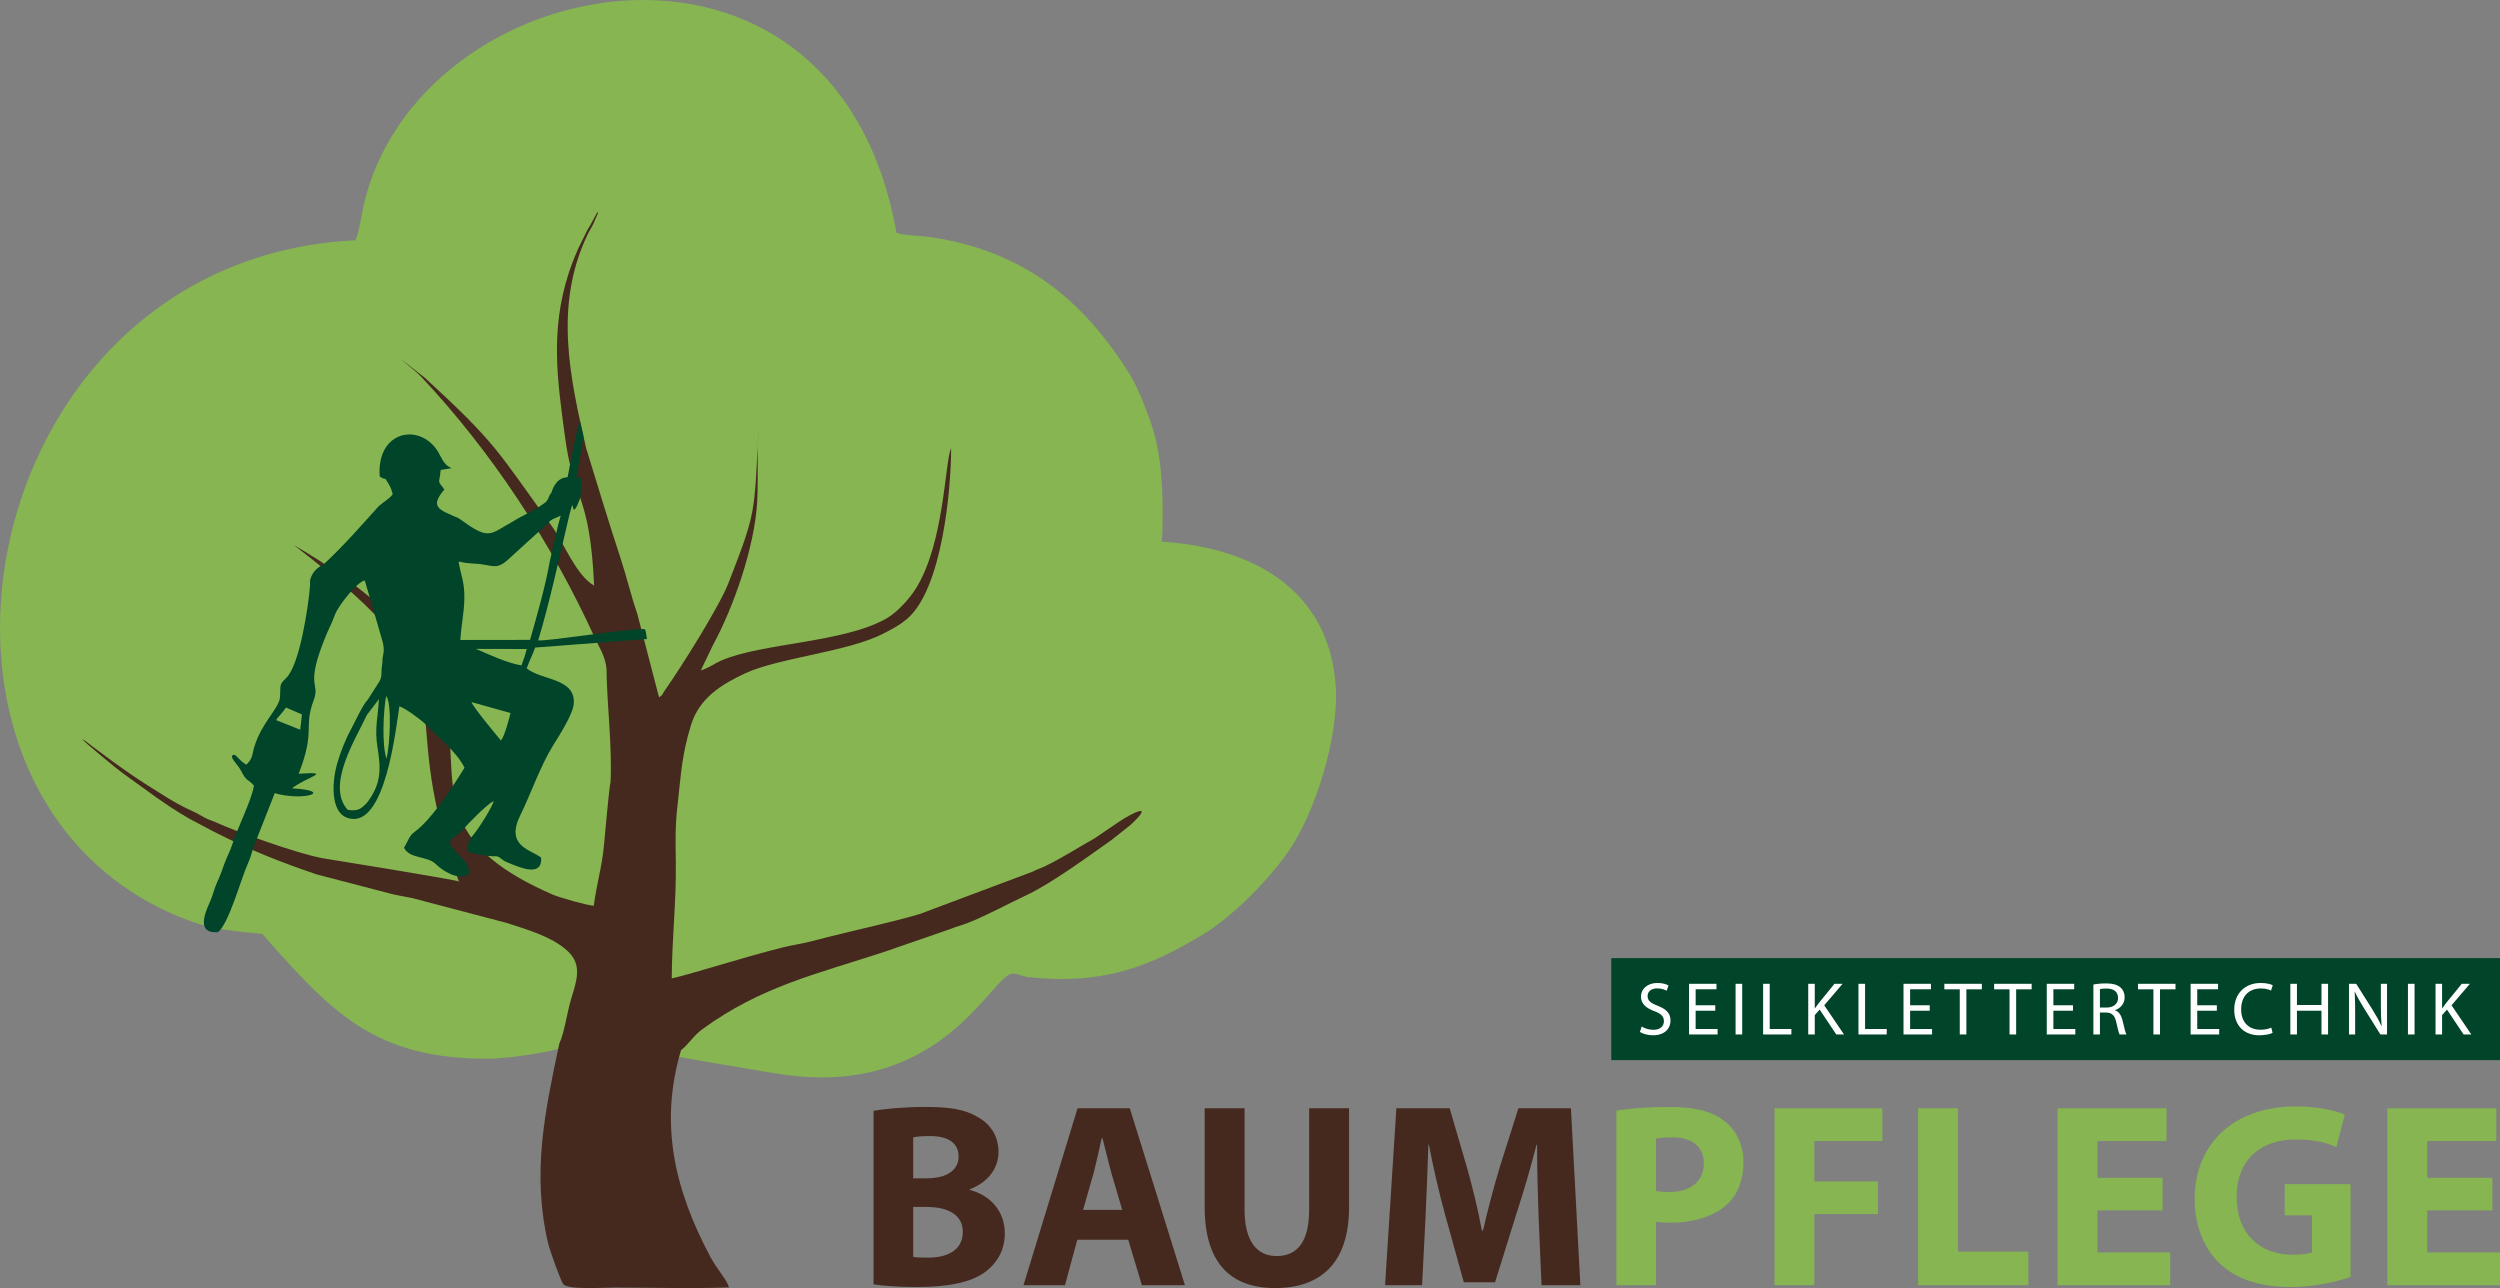 <?xml version="1.0" encoding="UTF-8"?>
<!DOCTYPE svg PUBLIC "-//W3C//DTD SVG 1.1//EN" "http://www.w3.org/Graphics/SVG/1.1/DTD/svg11.dtd">
<!-- Creator: CorelDRAW -->
<svg xmlns="http://www.w3.org/2000/svg" xml:space="preserve" width="133.37mm" height="68.716mm" version="1.1" style="shape-rendering:geometricPrecision; text-rendering:geometricPrecision; image-rendering:optimizeQuality; fill-rule:evenodd; clip-rule:evenodd"
viewBox="0 0 15539.88 8006.57"
 xmlns:xlink="http://www.w3.org/1999/xlink"
 xmlns:xodm="http://www.corel.com/coreldraw/odm/2003">
 <rect x="0" y="0" width="15539.88" height="8006.57" fill="#808080" stroke="none"/>
 <defs>
  <style type="text/css">
   <![CDATA[
    .fil0 {fill:#86B551}
    .fil2 {fill:#004429}
    .fil5 {fill:#004429}
    .fil1 {fill:#45291E}
    .fil6 {fill:#FEFEFE;fill-rule:nonzero}
    .fil4 {fill:#86B551;fill-rule:nonzero}
    .fil3 {fill:#45291E;fill-rule:nonzero}
   ]]>
  </style>
 </defs>
 <g id="Ebene_x0020_1">
  <path class="fil0" d="M2257.49 1289.59c-11.05,50.47 -28.19,166.75 -48.96,204.09 -2410.05,117.08 -2994.26,3515.11 -1019.64,4233.89 131.5,47.88 287.07,63.97 440.55,77.19 421.08,473.49 686.76,780.2 1407.81,776.07 142,-0.83 526.92,-55.64 596.95,-127.53 36.55,25.03 1080.04,204.36 1237.8,226.65 1006.7,142.26 1297.96,-644.57 1428.44,-627.94 26.24,3.36 59.75,13.38 81.6,20.91 472.77,52.18 758.93,-62.25 1093.22,-262.86 187.43,-112.47 407.34,-337.43 532.03,-515.62 170.74,-244.01 313.76,-717.98 296.12,-1017.25 -36.75,-623.45 -531.36,-875.48 -1083.2,-910.41l5.3 -58.41c5.34,-250.2 -0.92,-484.62 -77.43,-697.11 -27.96,-77.65 -79.34,-209.03 -117.39,-271.05 -299.84,-488.54 -687.76,-789.16 -1258.65,-867.66 -39.43,-5.43 -174.39,-11.07 -199.7,-25.67 -381.36,-2150.09 -2988.77,-1647.7 -3314.85,-157.29z"/>
  <path class="fil1" d="M3428.91 3268.91c-343.06,-475.12 -342.15,-510.8 -789.76,-922.21l-147.24 -114.7c42.11,38.45 88.6,69.85 128.62,112.49 438.09,466.59 807.87,1031.53 1073.7,1613.29 28.79,63.02 68.16,121.25 75.69,197.44 2.12,217.96 36.04,478.21 25.21,706.85 -7.91,22.06 -35.99,341.02 -41.04,394.42 -12.54,132.75 -45.46,238.07 -63.25,373.66 -38.01,-1.57 -212.44,-50.86 -251.65,-67.8 -1306.47,-564.79 135.54,-1153.04 -1612.94,-2174.68 1208.01,926.24 576.9,884.93 1026.3,2092.03 -7.34,-10.24 -830.04,-141.93 -846.97,-145 -167.38,-30.48 -558.55,-174.4 -651.79,-218.01 -32.03,-14.97 -54.47,-19.56 -80.77,-33.57 -28.21,-15.02 -42.75,-26.19 -74.03,-39.81 -46.7,-20.31 -107.27,-53.06 -149.78,-79.11 -197.83,-121.2 -290.73,-186.08 -474.32,-324.22 -20.32,-15.29 -42.18,-34.27 -65.62,-47.17 11.19,17.43 217.97,187.72 252.72,212.46 141.14,100.47 263.19,196.58 413.53,283.04l155.54 82.35c235.96,119.23 408.18,186.38 636.83,264.46l445.59 116.18c48.79,13.95 99.52,20.43 153.7,32.35l583.81 153.64c124.86,40.91 278.92,84.35 375.87,172.91 92.06,84.1 60.67,178.45 24.25,296.02 -25.58,82.58 -40.51,206.34 -74.69,281.8 -88.46,417.63 -172.56,806.13 -68.55,1243.3 9.81,41.24 75.61,225.06 92.33,249.64 26.02,38.23 246.98,22.36 327.54,22.36 230.3,0 475.33,8.03 703.81,-1.06 -15.49,-51.22 -71.46,-106.36 -115.85,-189.55 -225.34,-422.23 -317.38,-830.8 -182.59,-1284.47 44.99,-34.71 78.01,-90.85 133.23,-131.12 365.73,-266.75 710.72,-342.19 1135.63,-482.01l408.92 -141.68c32.22,-13.71 64.22,-20.52 99.58,-34.33 125.13,-48.93 255.58,-121.43 367.02,-173.3 156.94,-73.04 395.12,-247.81 535.35,-347.11l115.37 -91.76c155.37,-144.56 9.93,-75.48 -77.55,-15.35l-148.24 100.54c-93,51.5 -196.68,119.11 -305.65,171.91 -31.46,15.24 -48.09,18.05 -79.22,34.76l-701.79 263.21c-196.66,56.96 -389.31,96.79 -580.03,145.23 -68.02,17.28 -111.67,30.99 -193.2,45.36 -168.11,29.62 -665.27,189.92 -766.91,208.69 0.45,-233.39 28.67,-472.93 25.27,-721.07 -1.83,-132.51 -4.51,-221.7 10.63,-355.2 22.7,-200.11 26.57,-310.9 83.2,-496.56 51.31,-168.22 187.78,-253.6 339.04,-323.81 207.03,-96.1 640.36,-132.71 861.22,-248.17 56.14,-29.35 95.96,-49.78 141.28,-87.66 221.86,-185.47 276.35,-814.42 275.78,-1063.23 -40.42,91.99 -41.1,586.98 -218.48,871.89 -40.77,65.46 -116.69,149.25 -184.74,187.82 -266.92,151.34 -772,150.6 -1026.38,261.09 -41.84,18.18 -75.39,45.23 -126.44,61.12l74.71 -155.42c131.75,-242.84 259.88,-612.68 275.85,-892.9 8.06,-141.43 -2.53,-310.52 8.32,-442.75 -27.52,523.01 -12.91,500.11 -186.15,946.38 -56.93,146.64 -293.38,522.73 -397.58,671 -22.77,32.39 -4.53,19.8 -34.58,40.64 -45.55,-173.38 -90.56,-346.81 -135.56,-520.34 -39.34,-113.28 -66.47,-230.83 -102.9,-341.55 -75.34,-228.98 -144.24,-457.58 -215,-687.9 -96.22,-424.84 -204.17,-879.65 8.65,-1325.47 13.47,-28.21 25.91,-44.17 39.42,-74.77l23.45 -53.56c4.96,-23.45 6.51,-0.54 -0.98,-12.67l-46.06 84.28c-19.62,29.22 -30.66,58.57 -49.8,94.43 -27.78,52 -62.93,139.75 -82.27,199.5 -117.31,362.51 -70.17,670.48 -23.29,1020.91 53.77,402.09 154.31,345.16 180.82,922.95 -114.27,-66.29 -186.72,-264.17 -264.13,-371.35z"/>
  <path class="fil2" d="M2402.84 4716.85c-29.94,-83.67 -20.23,-297.35 -2.82,-390.07 37.12,37.02 23.75,304.96 2.82,390.07zm1204.93 -2089.82l19.32 86.9c0.38,1.7 -40.96,235.42 -43.85,252.43 7.21,2.12 17.19,4.51 32.03,6.85 -6.35,55.09 -0.19,94.03 -11.45,130.48l-16.49 38.97c-43.92,92 -7.96,-113.65 -58.14,100.19 -57.68,245.75 -111.61,495.99 -183.69,737.63 55.72,7 558.92,-74.57 660.28,-69.76 5.43,-2.59 9.76,21.05 15.92,61.33l-695.6 53.13c-11.7,37.03 -34.84,80.21 -52.16,129.3 89.88,75.29 305.96,58.91 292.36,221.02 -5.51,65.75 -90.21,196.8 -130.18,260.97 -76.3,122.51 -143.07,312.88 -200.32,427.39 -98.24,196.46 62.1,215.59 128.08,267.41 7.04,123.17 -128.96,62.62 -210.18,29.25 -36.42,-14.96 -42.56,-31.38 -61.15,-36.55 -13.73,-3.8 -13.9,-0.73 -23.18,-1.01 -24.45,-0.76 -154.62,-14.35 -164.36,-37.19 -0.34,-0.78 0.1,-53.05 25.31,-81.43 42.25,-47.59 135.33,-195.75 137.68,-225.24 -44.07,23.05 -155.85,136.91 -191.59,179.28 -61.19,72.54 -142.95,41.99 1.04,180.78 23.4,24.89 43.79,58.49 36.66,95.38 -68.01,42.76 -168.11,-26.37 -204.37,-62.6 -54.31,-54.29 -162.51,-30.75 -198.42,-102.58 23.11,-37.55 34.49,-75.62 59.28,-93.35 60.01,-42.92 147.41,-130.06 316.98,-403.37 -47.71,-101.38 -191.03,-214.37 -239.44,-267.5 -25.16,-27.6 -132.47,-105.52 -165.74,-114.84 -21.29,132.77 -86.14,759.65 -315.59,695.97 -121.21,-33.65 -98.95,-241.74 -72.59,-334.53 20.37,-71.72 49.93,-148.77 85.28,-213.81 22.64,-41.64 77.83,-162.16 103.92,-184.8l63.66 -99.05c36.78,-54.01 16.38,-56.78 29.85,-133.14 -2.4,-51.38 18.92,-61.65 1.95,-130.24l-64.57 -223.47c-11.81,-37.13 -34.45,-119.07 -46.7,-158.68 -42.31,2.42 -165.24,155.55 -186,213.48 -18.27,51.01 -34.72,78.95 -53.03,123.02 -139.03,334.81 -35,291.22 -79.14,408.46 -63.62,169.01 12.4,187.49 -92.93,455.95 219.89,-13.9 53.68,17.03 -41.95,90.74 268.96,15.61 75.15,83.08 -106.88,30.08l-126.82 322.46c-17.73,47.9 -19.35,69.93 -39.77,114.62 -42.62,93.28 -119.14,376.85 -186.52,427.06 -136.17,10.42 -80.15,-120.4 -49.41,-188.73 20.18,-44.85 24.01,-77.2 44.6,-121.34 16.57,-35.51 31.75,-76.98 46.35,-118.65 13.13,-37.52 36.87,-80.86 48,-117.62 28.29,-93.43 122.88,-279.23 134.17,-365.05 -37.15,-42.98 -44.79,-22.35 -78.75,-90.09 -20.03,-39.94 -85.41,-96.22 -44.63,-101.01 13.49,-1.6 28.94,33.42 76.21,61.43 42.63,-40.94 35.64,-64.72 49.1,-109.42 47.01,-156.19 156.17,-239.8 160.65,-313.24 4.49,-73.18 -7.99,-72.35 37.86,-116.03 84.35,-80.36 138.54,-445.06 148.92,-579.06 0.78,-19.63 -3.62,-18.62 3.39,-40.75 11.23,-35.51 36.62,-65.58 79.71,-85.81 122.28,-112.75 247.47,-256.35 343.37,-362.61 30.91,-27.79 66.12,-45.13 86.89,-73.7 -5.53,-27.53 -15.72,-49.54 -26.81,-67.37 -31.72,-50.96 -5.02,-11.54 -53.7,-43.02 -20.71,-270.23 221.24,-332.42 343.96,-180.83 41.74,51.56 40.57,101.03 102.56,128.61l-67.87 10.85c-8.39,95.29 -24.36,57.47 23.04,121.71 -92.78,109.42 -36.24,125 88.11,178 194.63,141.57 185.86,104.59 344.83,16.74 55.74,-36.28 112.12,-53.59 195.81,-114.89 23.51,-24.03 13.53,-31.01 36.41,-59.95 5.29,-17.35 28.36,-88.94 89.96,-94.77l11.54 -2.99c8.74,-51.41 70.33,-376.52 78.94,-337.79zm-1326.82 1816.4l74.33 -97.56c-4.15,105.04 -28.78,176.88 -8.75,299.42 23.27,142.15 21.61,231.89 -66.73,346.24 -32.48,30.27 -47.52,53.85 -118.54,42.7 -136.21,-150.96 49.04,-439.89 119.7,-590.81zm892.63 -11.26c-9.86,38.04 -36.43,142.98 -59.76,171.01 -13.6,-17.05 -171.42,-204.47 -183.43,-239.21l243.19 68.2zm-1395.6 -34.28l99 43.16 -10.78 94.82 -133.48 -53.02c-33.13,-8.59 -4.54,-14.16 45.26,-84.96zm1463.46 -261.68c-87.43,-13.98 -205.28,-69.32 -283.39,-102.76l316.04 0.73c-11.34,47.04 -12.21,41.25 -32.65,102.02zm226.17 -866.2l-49.5 216.69c-28.85,161.68 -79.45,335.91 -123.16,490.8l-433.26 0.57c4.81,-89.4 22.81,-165.81 24.75,-253.83 2.38,-108.47 -21.82,-144.32 -35.81,-233.8 72.8,17.56 97.35,8.2 162.9,20.34 65.39,12.13 84.21,16.84 134.87,-23.58l180.78 -164.54c16.74,-15.47 39.16,-33.15 57.51,-49.68 27.32,-24.62 20.02,-29.57 50.16,-46.23l48.62 -21.5 -17.87 64.77z"/>
  <g id="_1577895574320">
   <path class="fil3" d="M5429.94 7983.73c55.47,8.16 146.86,16.31 269.23,16.31 218.64,0 352.45,-35.9 432.4,-99.53 68.54,-53.85 114.22,-132.18 114.22,-233.34 0,-141.96 -93.02,-238.23 -218.66,-270.87l0 -3.26c122.38,-47.33 179.49,-137.07 179.49,-233.34 0,-101.17 -53.85,-176.23 -130.55,-217.02 -79.95,-47.32 -172.96,-62.01 -324.71,-62.01 -125.64,0 -256.19,11.43 -321.45,24.48l0 1078.57zm246.39 -913.77c19.59,-4.89 50.58,-8.16 106.07,-8.16 112.59,0 176.22,44.05 176.22,127.27 0,81.6 -68.52,135.44 -200.7,135.44l-81.58 0 0 -254.55zm0 432.4l84.85 0c124.01,0 223.55,44.07 223.55,155.01 0,115.85 -99.54,159.92 -212.12,159.92 -42.42,0 -71.8,0 -96.28,-4.91l0 -310.03zm1336.7 203.97l84.86 282.28 267.6 0 -342.66 -1099.78 -324.72 0 -336.13 1099.78 257.8 0 76.69 -282.28 316.55 0zm-280.65 -186.02l66.9 -233.34c16.31,-63.64 34.27,-146.86 48.95,-212.13l4.89 0c16.32,63.64 35.9,146.86 53.85,212.13l68.54 233.34 -243.14 0zm755.83 -631.47l0 613.52c0,349.19 161.54,504.2 438.93,504.2 287.18,0 458.52,-161.54 458.52,-500.93l0 -616.79 -248.03 0 0 631.47c0,195.81 -71.79,287.18 -202.33,287.18 -125.64,0 -199.07,-96.27 -199.07,-287.18l0 -631.47 -248.02 0zm2093.83 1099.78l241.49 0 -58.74 -1099.78 -326.35 0 -115.85 365.5c-37.52,124.01 -75.05,267.6 -104.42,394.87l-6.52 0c-24.48,-128.9 -57.12,-265.97 -93.02,-391.61l-107.7 -368.76 -331.23 0 -70.17 1099.78 230.07 0 21.22 -417.72c6.52,-137.06 13.05,-306.76 17.94,-455.24l3.26 0c27.74,145.21 63.64,300.23 99.54,430.77l117.48 424.25 194.17 0 133.8 -429.15c42.42,-128.9 88.11,-285.55 124.01,-425.87l3.26 0c0,161.54 4.91,319.81 9.8,451.98l17.94 420.99z"/>
   <path class="fil4" d="M10047.41 7988.62l246.39 0 0 -394.87c22.85,4.89 52.21,6.52 84.85,6.52 146.86,0 274.13,-37.53 358.99,-115.85 65.26,-60.38 99.53,-151.75 99.53,-261.08 0,-107.68 -45.69,-199.07 -115.85,-252.91 -73.43,-60.38 -184.39,-89.75 -337.77,-89.75 -151.74,0 -259.44,9.8 -336.13,22.85l0 1085.1zm246.39 -910.5c17.96,-4.91 52.21,-8.17 102.8,-8.17 125.64,0 194.17,60.38 194.17,161.55 0,110.95 -81.58,177.85 -213.76,177.85 -35.9,0 -62,-1.63 -83.22,-6.52l0 -324.71zm736.23 910.5l248.02 0 0 -442.19 394.87 0 0 -202.34 -394.87 0 0 -251.28 422.62 0 0 -203.96 -670.63 0 0 1099.78zm892.88 0l685.32 0 0 -208.86 -437.3 0 0 -890.92 -248.02 0 0 1099.78zm1519.46 -667.37l-404.67 0 0 -228.44 429.14 0 0 -203.96 -677.16 0 0 1099.78 700.01 0 0 -203.96 -451.99 0 0 -261.08 404.67 0 0 -202.33zm1168.63 39.16l-409.56 0 0 194.17 169.69 0 0 230.34c-19.57,8.16 -65.26,14.41 -120.75,14.41 -203.96,0 -347.56,-131.35 -347.56,-358.98 0,-239.05 158.28,-357.34 365.51,-357.34 120.75,0 194.17,19.57 254.54,47.59l52.21 -202.6c-53.84,-22.85 -163.17,-50.59 -305.12,-50.59 -360.62,0 -626.58,208.87 -628.22,576 0,161 55.49,303.77 155.01,399.78 101.17,96.27 246.4,146.85 447.1,146.85 145.23,0 290.44,-35.9 367.13,-62l0 -577.63zm881.47 -39.16l-404.67 0 0 -228.44 429.14 0 0 -203.96 -677.16 0 0 1099.78 700.01 0 0 -203.96 -451.99 0 0 -261.08 404.67 0 0 -202.33z"/>
  </g>
  <polygon class="fil5" points="10015.71,5955.65 15539.88,5955.65 15539.88,6589.69 10015.71,6589.69 "/>
  <path class="fil6" d="M10193.71 6414.74c16.82,11.21 50.01,20.55 80.38,20.55 74.3,0 109.82,-42.52 109.82,-91.13 0,-46.26 -26.64,-71.49 -79.92,-92.51 -43.45,-16.82 -62.62,-31.32 -62.62,-60.75 0,-21.5 16.36,-47.2 59.35,-47.2 28.5,0 49.53,8.88 59.34,14.95l11.22 -33.17c-13.55,-7.95 -37.39,-15.43 -69.16,-15.43 -61.22,0 -101.87,36.46 -101.87,85.52 0,43.93 31.77,71.03 83.18,89.72 42.52,15.89 59.34,33.18 59.34,62.15 0,32.25 -24.29,53.74 -65.89,53.74 -28.03,0 -54.2,-8.88 -72.43,-20.55l-10.75 34.12zm468.33 -165.9l-121.97 0 0 -99.54 129.45 0 0 -34.1 -170.57 0 0 314.96 177.57 0 0 -34.12 -136.45 0 0 -113.55 121.97 0 0 -33.65zm126.26 -133.64l0 314.96 41.12 0 0 -314.96 -41.12 0zm171.12 314.96l175.71 0 0 -34.12 -134.59 0 0 -280.84 -41.12 0 0 314.96zm280.47 0l40.65 0 0 -120.09 30.38 -34.58 103.28 154.68 48.13 0 -122.9 -181.31 114.01 -133.64 -50.46 0 -96.27 118.22c-7.95,10.29 -16.35,21.5 -24.76,33.65l-1.41 0 0 -151.87 -40.65 0 0 314.96zm312.24 0l175.71 0 0 -34.12 -134.59 0 0 -280.84 -41.12 0 0 314.96zm443.09 -181.31l-121.97 0 0 -99.54 129.45 0 0 -34.1 -170.57 0 0 314.96 177.57 0 0 -34.12 -136.45 0 0 -113.55 121.97 0 0 -33.65zm186.54 181.31l41.12 0 0 -280.39 96.27 0 0 -34.57 -233.18 0 0 34.57 95.8 0 0 280.39zm309.44 0l41.12 0 0 -280.39 96.27 0 0 -34.57 -233.18 0 0 34.57 95.8 0 0 280.39zm394.49 -181.31l-121.97 0 0 -99.54 129.45 0 0 -34.1 -170.57 0 0 314.96 177.57 0 0 -34.12 -136.45 0 0 -113.55 121.97 0 0 -33.65zm126.72 181.31l40.65 0 0 -136.45 38.32 0c36.91,1.4 54.2,17.76 63.55,61.22 8.41,39.25 15.43,66.36 20.57,75.23l42.06 0c-6.08,-12.15 -13.55,-42.53 -23.84,-86.46 -7.95,-32.71 -22.43,-55.14 -46.26,-63.55l0 -1.4c32.71,-11.22 59.34,-38.79 59.34,-79.91 0,-24.77 -9.34,-46.27 -24.76,-59.82 -19.63,-17.76 -48.13,-26.17 -91.59,-26.17 -27.57,0 -57.48,2.81 -78.04,7.01l0 310.28zm40.65 -281.78c7.01,-1.86 20.57,-3.74 40.19,-3.74 42.99,0 72.44,17.76 72.44,58.41 0,35.99 -27.57,59.82 -71.03,59.82l-41.6 0 0 -114.49zm332.35 281.78l41.12 0 0 -280.39 96.27 0 0 -34.57 -233.18 0 0 34.57 95.8 0 0 280.39zm394.49 -181.31l-121.97 0 0 -99.54 129.45 0 0 -34.1 -170.57 0 0 314.96 177.57 0 0 -34.12 -136.45 0 0 -113.55 121.97 0 0 -33.65zm338.41 138.78c-16.36,7.95 -41.58,13.08 -66.82,13.08 -76.17,0 -120.56,-49.07 -120.56,-126.63 0,-82.72 49.07,-129.92 122.89,-129.92 26.17,0 48.13,5.6 63.09,13.08l10.28 -33.17c-10.74,-5.62 -35.98,-14.03 -74.77,-14.03 -97.66,0 -164.49,66.36 -164.49,165.43 0,103.73 66.36,159.81 155.14,159.81 38.32,0 68.7,-7.48 83.18,-14.95l-7.95 -32.72zm118.31 -272.43l0 314.96 41.12 0 0 -147.66 152.35 0 0 147.66 41.12 0 0 -314.96 -41.12 0 0 131.77 -152.35 0 0 -131.77 -41.12 0zm402.9 314.96l0 -134.59c0,-52.33 -0.47,-90.18 -2.81,-129.9l1.4 -0.47c15.43,34.12 36.46,70.1 58.42,105.14l99.99 159.81 41.13 0 0 -314.96 -38.32 0 0 132.25c0,48.6 0.93,86.91 4.67,128.97l-1.4 0.47c-14.49,-32.72 -33.18,-65.42 -56.08,-102.34l-100.47 -159.35 -44.86 0 0 314.96 38.32 0zm328.13 -314.96l0 314.96 41.12 0 0 -314.96 -41.12 0zm171.58 314.96l40.65 0 0 -120.09 30.38 -34.58 103.28 154.68 48.13 0 -122.9 -181.31 114.01 -133.64 -50.46 0 -96.27 118.22c-7.95,10.29 -16.35,21.5 -24.76,33.65l-1.41 0 0 -151.87 -40.65 0 0 314.96z"/>
 </g>
</svg>
